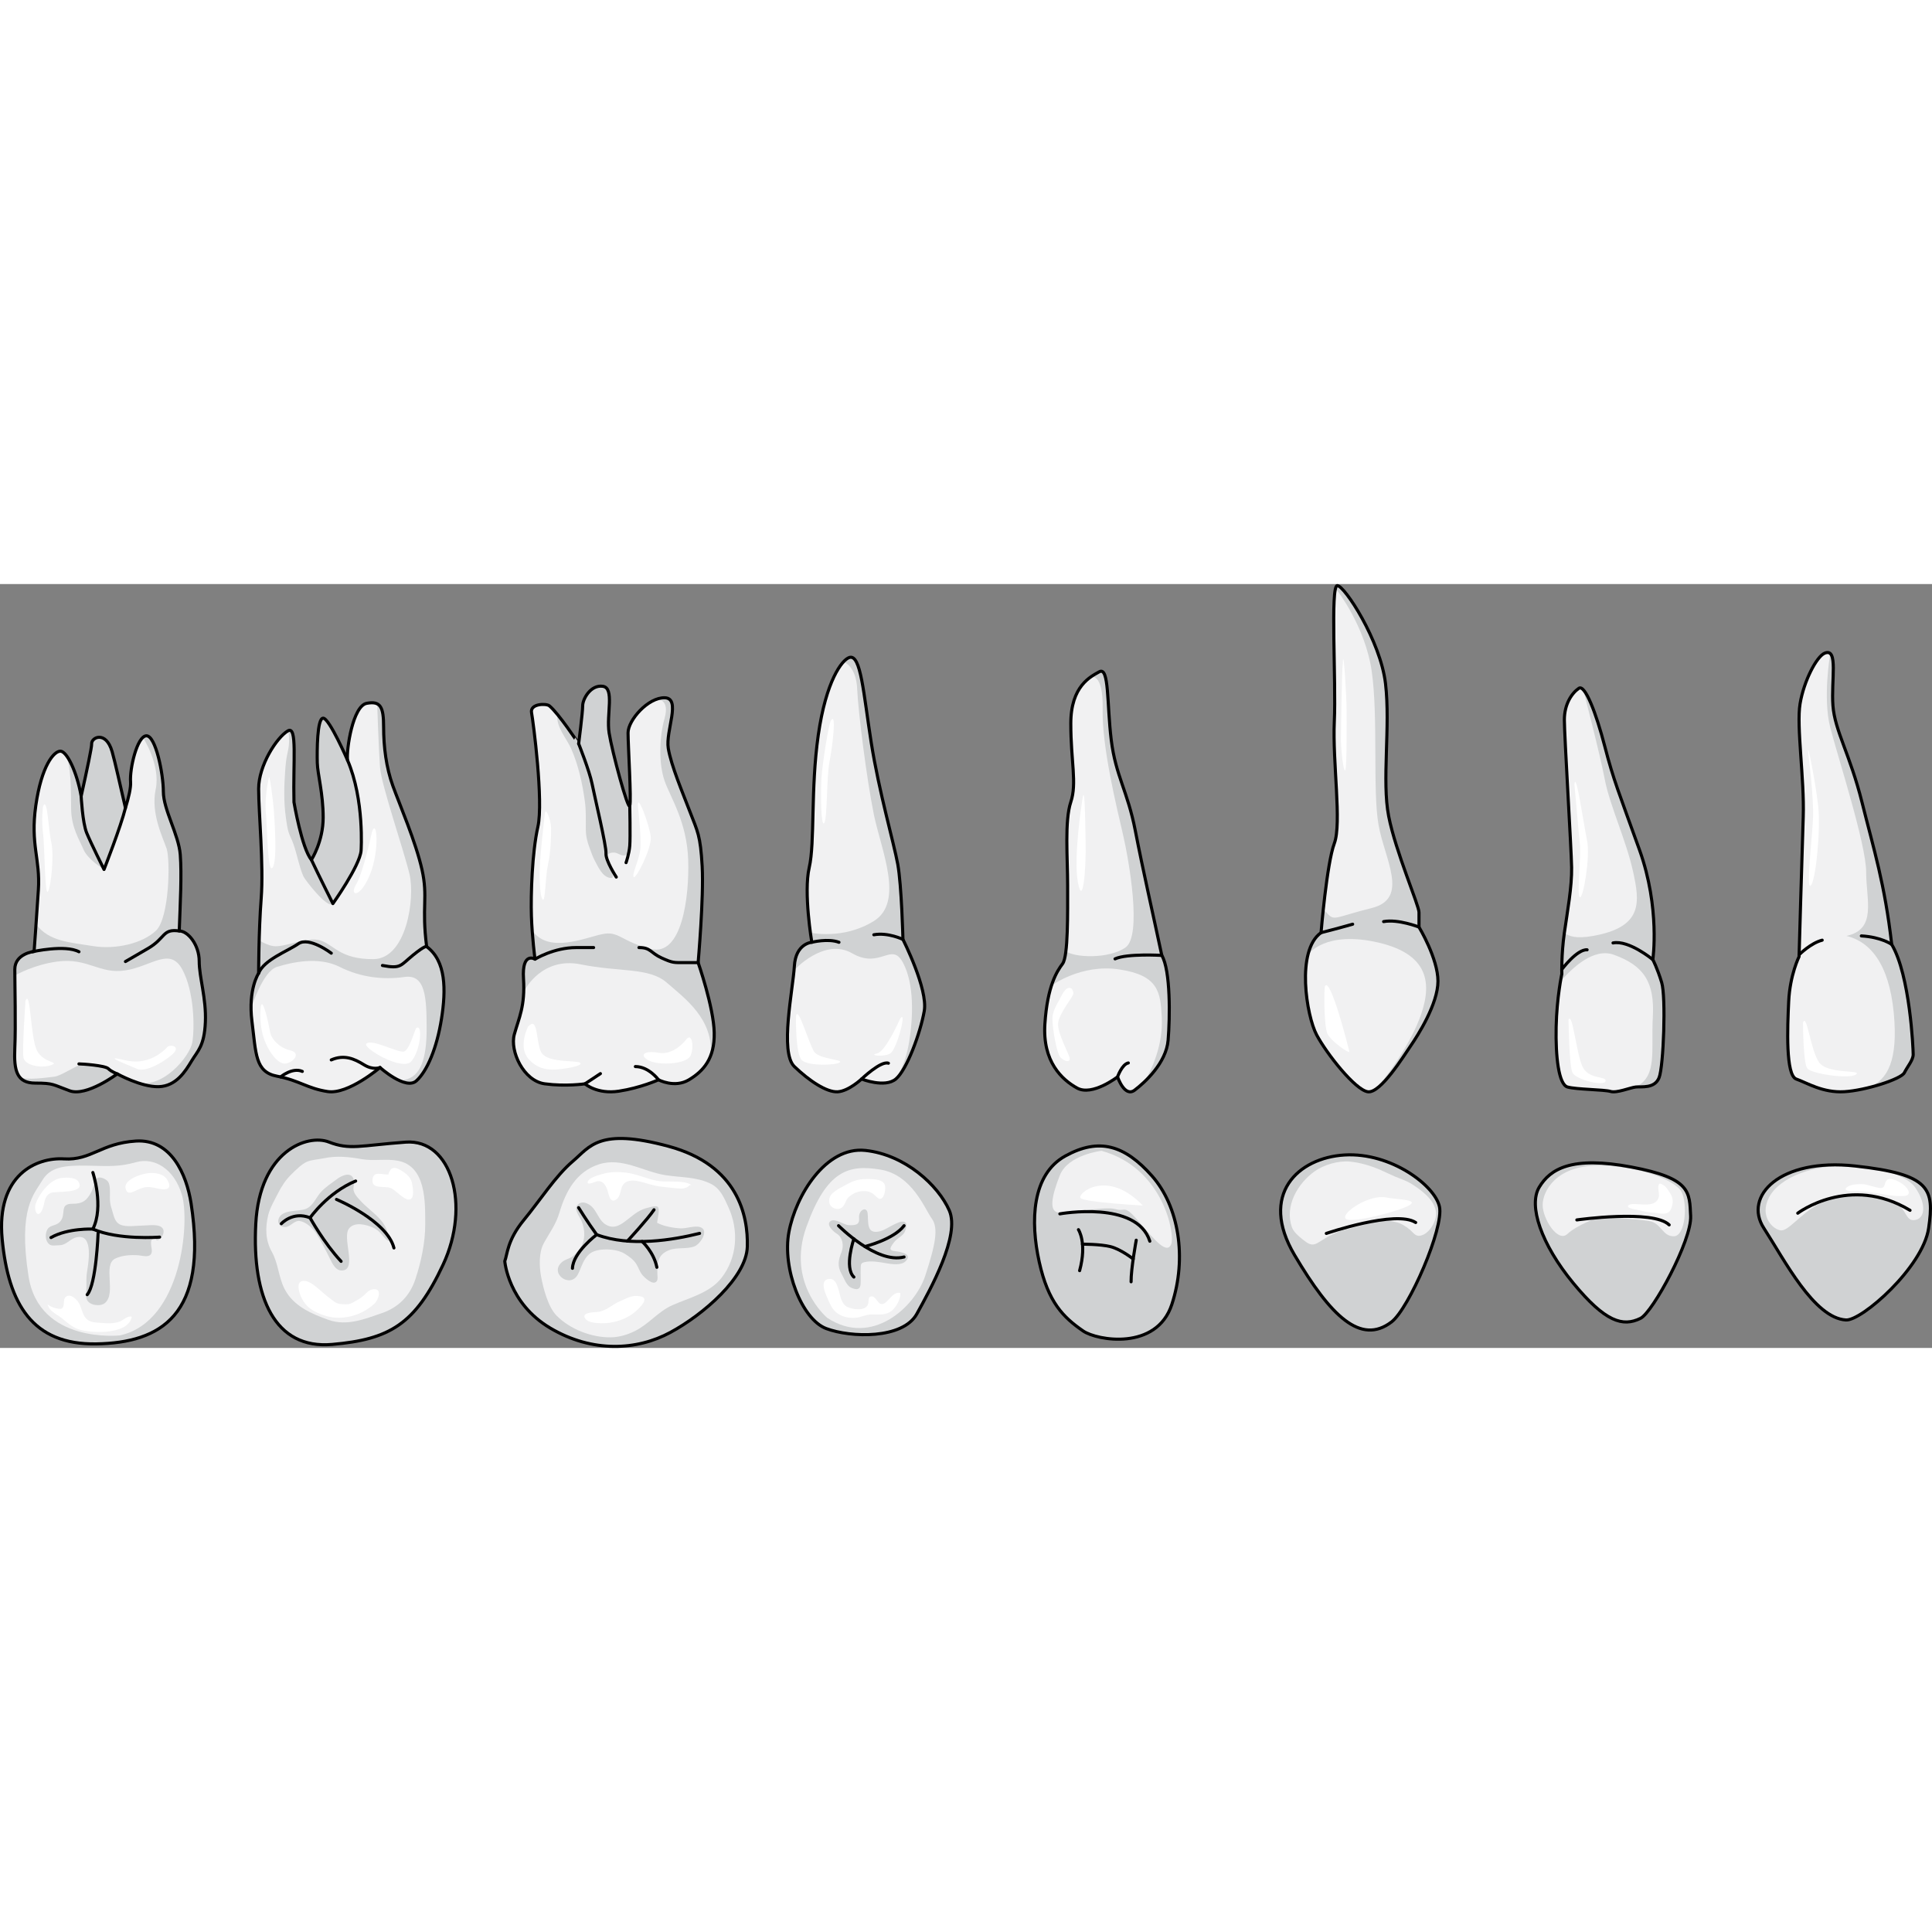 <?xml version="1.0" encoding="utf-8"?>
<!-- Created by: Science Figures, www.sciencefigures.org, Generator: Science Figures Editor -->
<!DOCTYPE svg PUBLIC "-//W3C//DTD SVG 1.1//EN" "http://www.w3.org/Graphics/SVG/1.1/DTD/svg11.dtd">
<svg version="1.1" id="Layer_1" xmlns="http://www.w3.org/2000/svg" xmlns:xlink="http://www.w3.org/1999/xlink" 
	 width="800px" height="800px" viewBox="0 0 280.266 110.815" enable-background="new 0 0 280.266 110.815"
	 xml:space="preserve">
<rect x="0" y="0" width="280.266" height="110.815" fill="#808080" stroke="none"/>
<g>
	<g>
		<path fill="#D0D2D3" d="M133.002,105.873c2.006-3.625,6.305-11.367,4.705-15.008c-1.598-3.641-6.393-8.082-12.166-8.703
			c-5.771-0.621-10.123,6.572-11.1,11.855s1.865,12.654,5.418,13.986C123.41,109.335,130.959,109.562,133.002,105.873z"/>
		<path fill="#F1F1F2" d="M119.996,106.443c0,0-5.963-4.971-3.012-13.195c2.953-8.225,6.141-9.072,10.746-8.305
			c4.607,0.766,6.438,5.738,7.441,7.107s0.531,3.768-0.945,8.279C132.75,104.842,126.492,110.726,119.996,106.443z"/>
		<path fill="#D0D2D3" d="M121.361,94.222c0.916,0.559,1.082,1.803,0.691,2.751c-0.432,1.044-0.613,1.997,0.021,3.073
			c0.359,0.61,0.688,1.681,1.361,2.008c0.24,0.117,0.703,0.291,0.971,0.213c0.518-0.15,0.432-0.806,0.453-1.299
			c0.021-0.512-0.027-1.027,0-1.539c0.033-0.646-0.084-0.902,0.551-1.061c0.916-0.229,2.16-0.021,3.07,0.145
			c0.807,0.145,2.27,0.377,2.906-0.285c0.945-0.982-0.426-1.257-1.182-1.407c-0.256-0.051-0.941-0.043-1.023-0.358
			c-0.068-0.257,0.5-0.98,0.684-1.174c0.484-0.512,1.201-0.767,1.449-1.465c0.186-0.526,0.34-1.098-0.117-1.289
			c-0.443-0.186-1.158,0.211-1.545,0.393c-0.721,0.337-1.449,0.883-2.252,1.017c-1.705,0.282-1.412-1.366-1.529-2.608
			c-0.104-1.079-1.125-0.6-1.236,0.264c-0.064,0.49,0.145,0.891-0.275,1.219c-0.275,0.215-1.012,0.21-1.359,0.166
			c-0.58-0.072-1.873-0.969-2.459-0.609C119.697,92.892,120.941,93.965,121.361,94.222z"/>
		
			<path fill="none" stroke="#000000" stroke-width="0.45" stroke-linecap="round" stroke-linejoin="round" stroke-miterlimit="10" d="
			M133.002,105.873c2.006-3.625,6.305-11.367,4.705-15.008c-1.598-3.641-6.393-8.082-12.166-8.703
			c-5.771-0.621-10.123,6.572-11.1,11.855s1.865,12.654,5.418,13.986C123.41,109.335,130.959,109.562,133.002,105.873z"/>
		
			<path fill="none" stroke="#000000" stroke-width="0.45" stroke-linecap="round" stroke-linejoin="round" stroke-miterlimit="10" d="
			M121.646,93.08c0,0,5.5,5.579,9.5,4.539"/>
		
			<path fill="none" stroke="#000000" stroke-width="0.45" stroke-linecap="round" stroke-linejoin="round" stroke-miterlimit="10" d="
			M125.465,96.103c0,0,4.182-1.023,5.682-3.023"/>
		
			<path fill="none" stroke="#000000" stroke-width="0.45" stroke-linecap="round" stroke-linejoin="round" stroke-miterlimit="10" d="
			M123.867,94.997c0,0-1.445,4.149,0,5.533"/>
		<path fill="#FFFFFF" d="M122.898,87.056c-0.752,0.42-1.58,0.782-2.207,1.393c-0.529,0.518-0.615,1.541,0.102,1.988
			c0.498,0.311,1.162,0.31,1.535-0.189c0.41-0.551,0.379-1.016,0.941-1.452c0.545-0.423,1.158-0.699,1.852-0.731
			c0.602-0.029,1,0.041,1.51,0.373c0.23,0.15,0.68,0.682,0.91,0.734c0.771,0.177,1.018-1.549,0.797-2.063
			c-0.359-0.844-1.949-0.805-2.764-0.796C124.547,86.324,123.777,86.566,122.898,87.056z"/>
		<path fill="#FFFFFF" d="M119.885,103.246c-0.338-0.757-0.924-2.483,0.555-2.447c1.115,0.027,1.27,2.167,1.598,2.963
			c0.203,0.491,0.443,0.923,0.934,1.133c0.82,0.352,2.516,0.602,2.93-0.371c0.178-0.419-0.031-1.059,0.402-1.171
			c0.676-0.175,0.926,0.901,1.453,1.066c0.947,0.295,1.648-1.935,2.846-1.57c0.096,0.919-0.729,2.31-1.533,2.775
			c-0.791,0.46-1.766,0.333-2.654,0.331c-0.842-0.003-1.48,0.434-2.307,0.479c-0.932,0.051-1.65-0.053-2.457-0.531
			C120.664,105.318,120.328,104.238,119.885,103.246z"/>
	</g>
	<g>
		<path fill="#D0D2D3" d="M201.863,107.041c2.518-1.925,7.623-13.639,6.953-16.72c-0.672-3.082-7.045-7.895-13.766-7.499
			c-6.723,0.396-12.471,5.695-7.254,14.521C193.016,106.167,197.383,110.465,201.863,107.041z"/>
		<path fill="#F1F1F2" d="M195.756,93.164c-0.789,0.482-1.658,0.805-2.498,1.186c-0.793,0.359-1.459,0.867-2.213,1.282
			c-0.793,0.437-1.344,0.011-2.029-0.525c-0.594-0.465-1.367-1.112-1.617-1.836c-1.051-3.022,0.82-6.293,3.295-8.069
			c1.35-0.97,3.477-1.582,5.117-1.423c1.504,0.146,3.006,0.594,4.391,1.188c0.711,0.305,1.4,0.662,2.107,0.961
			c0.816,0.346,1.717,0.626,2.467,1.098c1.404,0.887,3.227,2.226,3.527,3.97c0.223,1.292-0.973,3.367-2.338,3.546
			c-0.654,0.086-0.973-0.481-1.416-0.862c-0.564-0.482-1.262-0.928-1.996-1.102c-1.262-0.299-2.238-0.298-3.506,0.057
			c-1.828,0.512-3.654,0.988-5.512,1.429"/>
		
			<path fill="none" stroke="#000000" stroke-width="0.45" stroke-linecap="round" stroke-linejoin="round" stroke-miterlimit="10" d="
			M201.863,107.041c2.518-1.925,7.623-13.639,6.953-16.72c-0.672-3.082-7.045-7.895-13.766-7.499
			c-6.723,0.396-12.471,5.695-7.254,14.521C193.016,106.167,197.383,110.465,201.863,107.041z"/>
		
			<path fill="none" stroke="#000000" stroke-width="0.45" stroke-linecap="round" stroke-linejoin="round" stroke-miterlimit="10" d="
			M192.404,94.2c0,0,10.104-3.442,12.959-1.582"/>
		<path fill="#FFFFFF" d="M201.121,88.994c1.322,0.287,4.781,0.255,3.33,1.12c-1.449,0.865-8.707,2.772-9.271,1.914
			C194.617,91.169,198.703,88.469,201.121,88.994z"/>
	</g>
	<g>
		<path fill="#D0D2D3" d="M237.979,106.521c1.783-0.875,7.447-11.336,7.275-14.834c-0.172-3.5,0.066-5.48-8.604-7.117
			c-8.666-1.635-11.773,0.275-13.367,2.934s0.285,8.256,4.941,13.906C232.885,107.06,235.412,107.783,237.979,106.521z"/>
		<path fill="#F1F1F2" d="M231.785,91.914c0,0-3.002,1.049-4.408,2.367c-1.404,1.317-3.605-2.236-3.592-4.223
			c0.016-1.985,1.924-5.629,7.854-5.692c5.928-0.063,11.406,2.096,12.293,3.81c0.889,1.715,0.588,6.381-1.096,6.438
			c-1.682,0.057-1.838-1.946-3.619-2.211C237.434,92.138,233.496,91.795,231.785,91.914z"/>
		
			<path fill="none" stroke="#000000" stroke-width="0.45" stroke-linecap="round" stroke-linejoin="round" stroke-miterlimit="10" d="
			M237.979,106.521c1.783-0.875,7.447-11.336,7.275-14.834c-0.172-3.5,0.066-5.48-8.604-7.117
			c-8.666-1.635-11.773,0.275-13.367,2.934s0.285,8.256,4.941,13.906C232.885,107.06,235.412,107.783,237.979,106.521z"/>
		
			<path fill="none" stroke="#000000" stroke-width="0.45" stroke-linecap="round" stroke-linejoin="round" stroke-miterlimit="10" d="
			M228.746,92.242c0,0,11.045-1.563,13.391,0.719"/>
		<path fill="#FFFFFF" d="M241.854,91.238c0.529-0.188,0.746-0.997,0.791-1.488c0.061-0.672-0.184-1.15-0.568-1.704
			c-0.156-0.224-0.34-0.504-0.541-0.68c-0.119-0.104-0.574-0.422-0.732-0.385c-0.477,0.116-0.082,1.444-0.146,1.812
			c-0.32,1.803-2.795,1.029-3.979,1.162c-0.152,0.016-0.506,0.102-0.516,0.301c-0.014,0.283,0.871,0.424,1.1,0.471
			c0.822,0.17,1.6,0.418,2.432,0.445C240.408,91.197,241.146,91.488,241.854,91.238z"/>
	</g>
	<g>
		<path fill="#D0D2D3" d="M267.789,106.757c2.277,0.133,11.164-7.637,11.99-13.328s0.293-7.809-10.66-9.008
			c-10.951-1.199-16.236,4.396-13.25,9.006C258.855,98.039,263.145,106.488,267.789,106.757z"/>
		<path fill="#F1F1F2" d="M269.828,84.501c0,0,6.297,0.545,8.027,3.074c1.73,2.528,1.348,4.576-0.193,4.699
			c-1.543,0.121-0.902-2.502-4.285-3.078s-7.006-0.642-9.611,0.787c-2.604,1.43-4.32,3.865-5.406,3.779
			c-1.084-0.085-3.182-1.959-1.75-4.759S262.998,83.867,269.828,84.501z"/>
		
			<path fill="none" stroke="#000000" stroke-width="0.45" stroke-linecap="round" stroke-linejoin="round" stroke-miterlimit="10" d="
			M267.789,106.757c2.277,0.133,11.164-7.637,11.99-13.328s0.293-7.809-10.66-9.008c-10.951-1.199-16.236,4.396-13.25,9.006
			C258.855,98.039,263.145,106.488,267.789,106.757z"/>
		
			<path fill="none" stroke="#000000" stroke-width="0.45" stroke-linecap="round" stroke-linejoin="round" stroke-miterlimit="10" d="
			M260.793,91.265c0,0,7.529-5.701,16.285-0.416"/>
		<path fill="#FFFFFF" d="M268.717,88.068c-0.4,0.003-1.48-0.099-0.711-0.621c0.541-0.368,1.439-0.406,2.074-0.398
			c0.678,0.01,1.223,0.264,1.861,0.404c0.342,0.076,0.926,0.274,1.225,0.069c0.229-0.159,0.242-0.493,0.344-0.729
			c0.279-0.66,0.787-0.552,1.404-0.332c0.67,0.24,1.836,0.946,1.971,1.717c0.119,0.684-0.844,0.6-1.311,0.602
			c-1.164,0.003-2.307-0.25-3.453-0.441C270.953,88.142,269.895,88.06,268.717,88.068z"/>
	</g>
	<g>
		<path fill="#D0D2D3" d="M73.225,98.222c0,0,0.477,6.092,6.609,9.717c6.133,3.628,12.594,3.23,17.406,0.626
			c4.813-2.603,11.045-7.986,11.17-12.442c0.127-4.456-1.322-11.834-11.445-14.564c-10.125-2.729-11.383,0.068-13.871,2.174
			c-2.486,2.104-4.711,5.617-7.119,8.542S73.609,97.257,73.225,98.222z"/>
		<path fill="#F1F1F2" d="M80.746,106.132c-1.246-1.254-1.959-4.03-2.27-5.772c-0.248-1.392-0.314-3.4,0.396-4.708
			c0.844-1.557,1.77-2.727,2.285-4.475c0.906-3.073,2.436-5.918,5.703-6.992c3.352-1.102,6.471,1.07,9.711,1.572
			c2.215,0.344,4.502,0.219,6.551,1.25c1.393,0.701,1.916,2.028,2.535,3.373c1.539,3.336,1.326,7.346-1.033,10.322
			c-1.693,2.137-4.674,2.844-7.078,3.908c-2.061,0.91-3.387,2.719-5.418,3.739c-1.084,0.546-2.305,0.911-3.529,0.927
			C85.807,109.312,82.707,108.108,80.746,106.132z"/>
		<path fill="#D0D2D3" d="M84.369,92.417c-0.268-0.678-1.273-1.768-0.5-2.441c0.709-0.619,1.721-0.016,2.205,0.583
			c0.658,0.813,0.924,1.87,1.861,2.395c1.24,0.694,2.188-0.056,3.189-0.842c1.002-0.788,1.672-1.372,2.949-1.659
			c0.293-0.064,1.078-0.348,1.35-0.096c0.355,0.332-0.066,1.844-0.104,2.301c0.98,0.515,2.309,0.75,3.408,0.807
			c0.834,0.043,2.047-0.43,2.828-0.182c1.387,0.44,0.041,2.455-0.785,2.784c-1.162,0.465-2.525,0.101-3.697,0.558
			c-1.666,0.65-1.76,1.844-1.705,3.502c0.014,0.454,0.135,1.023-0.365,1.194c-0.555,0.188-1.582-0.779-1.883-1.172
			c-0.318-0.417-0.508-0.993-0.777-1.448c-0.4-0.676-1.047-1.133-1.715-1.553c-1.029-0.643-2.861-0.775-4.039-0.479
			c-0.775,0.195-1.217,0.521-1.66,1.165c-0.521,0.762-0.689,1.563-1.123,2.351c-1.139,2.074-4.258-0.271-2.205-1.89
			c0.379-0.298,0.824-0.38,1.232-0.612c0.514-0.291,0.951-0.811,1.287-1.291C84.965,95.195,84.889,93.731,84.369,92.417z"/>
		
			<path fill="none" stroke="#000000" stroke-width="0.45" stroke-linecap="round" stroke-linejoin="round" stroke-miterlimit="10" d="
			M73.225,98.222c0,0,0.477,6.092,6.609,9.717c6.133,3.628,12.594,3.23,17.406,0.626c4.813-2.603,11.045-7.986,11.17-12.442
			c0.127-4.456-1.322-11.834-11.445-14.564c-10.125-2.729-11.383,0.068-13.871,2.174c-2.486,2.104-4.711,5.617-7.119,8.542
			S73.609,97.257,73.225,98.222z"/>
		
			<path fill="none" stroke="#000000" stroke-width="0.45" stroke-linecap="round" stroke-linejoin="round" stroke-miterlimit="10" d="
			M83.936,90.468c0,0,1.295,2.102,2.619,3.91c4.84,1.83,11.146,0.76,14.928-0.182"/>
		
			<path fill="none" stroke="#000000" stroke-width="0.45" stroke-linecap="round" stroke-linejoin="round" stroke-miterlimit="10" d="
			M86.555,94.378c0,0-3.445,2.591-3.51,4.884"/>
		
			<path fill="none" stroke="#000000" stroke-width="0.45" stroke-linecap="round" stroke-linejoin="round" stroke-miterlimit="10" d="
			M93.154,95.37c0,0,1.689,1.522,2.135,3.745"/>
		
			<path fill="none" stroke="#000000" stroke-width="0.45" stroke-linecap="round" stroke-linejoin="round" stroke-miterlimit="10" d="
			M91.012,95.317c0,0,2.977-3.224,3.863-4.547"/>
		<path fill="#FFFFFF" d="M89.953,104.027c1.078-0.455,1.67-0.896,2.869-0.716c1.506,0.228,0.045,1.61-0.619,2.202
			c-1.318,1.176-3.34,1.793-5.074,1.715c-0.674-0.031-1.77-0.059-2.219-0.661c-0.666-0.893,1.234-0.937,1.697-0.97
			C87.908,105.503,88.771,104.527,89.953,104.027z"/>
		<path fill="#FFFFFF" d="M90.762,85.376c-1.145-0.127-2.311-0.119-3.422,0.219c-0.52,0.157-2.256,0.592-2.08,1.328
			c0.615,0.195,1.176-0.444,1.811-0.279c0.518,0.132,0.785,0.637,0.979,1.09c0.258,0.606,0.369,2.344,1.453,1.464
			c0.527-0.426,0.496-1.487,0.871-2.036c0.439-0.646,1.32-0.705,2.035-0.571c1.211,0.224,2.289,0.704,3.525,0.827
			c0.895,0.09,1.793,0.218,2.691,0.272c0.473,0.029,0.656-0.022,1.049-0.195c0.23-0.103,0.273-0.312,0.594-0.319
			c-0.576-0.495-2.031-0.489-2.789-0.499c-0.762-0.01-1.523,0.023-2.277-0.134C93.676,86.228,92.32,85.552,90.762,85.376z"/>
	</g>
	<g>
		<path fill="#D0D2D3" d="M48.186,110.304c8.326-0.729,12.045-2.91,16.086-11.561c4.043-8.65,1.213-18.271-5.416-17.785
			s-8.084,1.178-11.156-0.018c-3.07-1.195-10.041,1.23-10.598,11.901S39.859,111.031,48.186,110.304z"/>
		<path fill="#F1F1F2" d="M41.268,102.233c-0.875-1.729-0.889-3.678-1.842-5.378c-0.934-1.66-0.963-3.494-0.512-5.34
			c0.246-1.008,0.918-2.162,1.393-3.092c0.516-1.018,1.135-1.993,1.959-2.79c0.6-0.579,1.486-1.493,2.25-1.821
			c0.717-0.309,1.662-0.344,2.436-0.508c1.91-0.407,3.652-0.207,5.529,0.122c1.715,0.301,3.518-0.083,5.199,0.224
			c4.176,0.762,4,6.078,4.006,9.284c0.004,2.599-0.611,5.445-1.434,7.926c-0.797,2.401-2.455,4.078-4.838,4.897
			c-2.514,0.865-5.094,1.93-7.762,0.985C45.121,105.847,42.518,104.707,41.268,102.233z"/>
		<path fill="#D0D2D3" d="M44.375,90.638c-1.082,0.441-3.436,0.031-3.949,1.42c-0.254,0.688,0.246,1.26,0.98,1.217
			c0.756-0.044,1.293-1.005,2.107-0.871c0.879,0.145,1.867,1.039,2.338,1.768c0.75,1.161,1.389,2.438,2,3.673
			c0.389,0.786,0.863,1.839,1.871,1.728c2.123-0.233-0.205-4.889,0.963-6.158c0.84-0.912,2.383-0.504,3.391-0.074
			c1.123,0.477,1.4,1.348,2.264,1.99c0.117-2.979-2.453-4.065-4.158-5.992c-0.342-0.387-0.688-0.736-0.85-1.246
			c-0.174-0.544,0.113-1.012,0.023-1.521c-0.248-1.43-1.688-0.848-2.482-0.248c-0.781,0.59-1.705,1.182-2.355,1.918
			C45.832,89.017,45.422,90.212,44.375,90.638z"/>
		
			<path fill="none" stroke="#000000" stroke-width="0.45" stroke-linecap="round" stroke-linejoin="round" stroke-miterlimit="10" d="
			M48.186,110.304c8.326-0.729,12.045-2.91,16.086-11.561c4.043-8.65,1.213-18.271-5.416-17.785s-8.084,1.178-11.156-0.018
			c-3.07-1.195-10.041,1.23-10.598,11.901S39.859,111.031,48.186,110.304z"/>
		
			<path fill="none" stroke="#000000" stroke-width="0.45" stroke-linecap="round" stroke-linejoin="round" stroke-miterlimit="10" d="
			M48.813,89.269c0,0,7.332,3.078,8.332,7.039"/>
		
			<path fill="none" stroke="#000000" stroke-width="0.45" stroke-linecap="round" stroke-linejoin="round" stroke-miterlimit="10" d="
			M40.813,92.789c0,0,1.666-1.854,4.166-0.854c0,0,2,3.635,4.5,6.317"/>
		
			<path fill="none" stroke="#000000" stroke-width="0.45" stroke-linecap="round" stroke-linejoin="round" stroke-miterlimit="10" d="
			M44.979,91.935c0,0,2.561-3.666,6.613-5.333"/>
		<path fill="#FFFFFF" d="M47.84,103.605c0.723,0.543,0.922,0.811,1.822,0.861c0.656,0.037,0.975,0.064,1.563-0.262
			c0.557-0.31,1.107-0.6,1.568-1.021c0.346-0.316,0.672-0.729,1.15-0.844c1.586-0.38,1.014,1.457,0.359,2.064
			c-1.943,1.805-4.889,2.548-7.406,1.646c-1.42-0.509-2.432-1.074-3.127-2.446c-0.348-0.688-0.973-2.484,0.277-2.525
			c0.707-0.022,1.455,0.584,1.969,1.002C46.654,102.599,47.186,103.113,47.84,103.605z"/>
		<path fill="#FFFFFF" d="M59.422,89.283c-0.781,0.163-2.037-1.433-2.818-1.691c-0.969-0.32-2.799,0.277-2.551-1.328
			c0.18-1.176,1.461-0.531,2.355-0.617c-0.203,0.02,0.262-0.758,0.369-0.824c0.322-0.201,0.711-0.131,1.018,0.027
			c0.83,0.426,1.754,1.053,1.955,1.992C59.863,87.361,60.213,89.119,59.422,89.283z"/>
	</g>
	<g>
		<path fill="#D0D2D3" d="M27.721,89.855c-0.654-4.246-2.91-9.377-8.004-9.055c-5.092,0.324-6.467,2.83-10.428,2.588
			s-9.863,2.264-8.973,11.641c0.889,9.377,4.377,15.359,13.668,15.197C23.273,110.066,30.227,106.105,27.721,89.855z"/>
		<path fill="#F1F1F2" d="M17.395,108.996c0,0-11.719,1.281-13.258-8.594s0.834-11.916,1.988-13.877
			c1.154-1.963,3.176-2.219,6.525-2.154s4.568,0.193,7.133-0.514c2.564-0.705,5.451,0.898,6.605,4.746S26.443,107,17.395,108.996z"
			/>
		<path fill="#D0D2D3" d="M8.652,92.562c-0.621,0.619-1.502,0.357-1.859,1.227c-0.262,0.635-0.207,1.574,0.387,2.014
			c0.34,0.252,0.99,0.115,1.408,0.113c1.074-0.01,1.553-0.938,2.539-1.158c2.51-0.564,1.672,3.875,1.486,5.092
			c-0.111,0.744-0.074,1.5-0.074,2.25c0,0.492-0.145,1.266,0.072,1.727c0.387,0.824,1.949,1.018,2.605,0.475
			c1.707-1.414-0.357-5.541,1.496-6.451c0.98-0.48,2.275-0.563,3.367-0.477c0.693,0.053,1.764,0.451,1.939-0.486
			c0.1-0.537-0.521-1.871,0.41-2.018c0.156-0.025,0.146,0.332,0.389,0.32c0.23-0.01,0.322-0.168,0.477-0.307
			c0.309-0.281,0.572-0.873,0.369-1.297c-0.414-0.859-2.105-0.527-2.898-0.527c-0.961,0-2.422,0.27-3.309-0.133
			c-0.918-0.416-0.979-1.498-1.271-2.346c-0.195-0.566-0.246-1.039-0.242-1.656c0.004-0.623,0.074-1.668-0.24-2.189
			c-0.225-0.371-1.057-0.773-1.477-0.609c-0.459,0.18-0.705,1.537-0.943,1.998c-0.678,1.314-1.293,1.785-2.803,1.777
			C8.488,89.888,9.734,91.486,8.652,92.562z"/>
		
			<path fill="none" stroke="#000000" stroke-width="0.45" stroke-linecap="round" stroke-linejoin="round" stroke-miterlimit="10" d="
			M27.721,89.855c-0.654-4.246-2.91-9.377-8.004-9.055c-5.092,0.324-6.467,2.83-10.428,2.588s-9.863,2.264-8.973,11.641
			c0.889,9.377,4.377,15.359,13.668,15.197C23.273,110.066,30.227,106.105,27.721,89.855z"/>
		
			<path fill="none" stroke="#000000" stroke-width="0.45" stroke-linecap="round" stroke-linejoin="round" stroke-miterlimit="10" d="
			M23.15,94.736c0,0-5.906,0.475-9.68-1.166c1.641-3.281,0-8.203,0-8.203"/>
		
			<path fill="none" stroke="#000000" stroke-width="0.45" stroke-linecap="round" stroke-linejoin="round" stroke-miterlimit="10" d="
			M13.471,93.57c0,0-3.609-0.166-6.07,1.229"/>
		
			<path fill="none" stroke="#000000" stroke-width="0.45" stroke-linecap="round" stroke-linejoin="round" stroke-miterlimit="10" d="
			M14.23,94.181c0,0-0.268,7.428-1.58,8.904"/>
		<path fill="#FFFFFF" d="M7.35,88.332c0.703-0.324,5.201,0.197,4.006-1.674c-0.432-0.676-2.176-0.611-2.836-0.414
			c-0.732,0.217-1.412,0.764-1.914,1.316c-0.578,0.635-1.113,1.49-1.412,2.293c-0.344,0.922,0.24,2.311,0.9,0.99
			C6.529,89.974,6.313,88.808,7.35,88.332z"/>
		<path fill="#FFFFFF" d="M9.621,103.341c0.605-0.383,1.348,0.307,1.67,0.73c0.545,0.717,0.586,1.77,1.164,2.43
			c0.557,0.635,1.391,0.617,2.15,0.678c0.912,0.074,1.848,0.137,2.734-0.18c0.566-0.203,1.164-0.91,1.777-0.707
			c-0.49,2.617-5.688,2.406-7.563,1.869c-1.088-0.313-1.822-1.074-2.678-1.73c-0.693-0.533-1.875-1.035-1.965-2.018
			c0.035,0.383,1.756,0.9,2.053,0.682C9.512,104.697,9.01,103.726,9.621,103.341z"/>
		<path fill="#FFFFFF" d="M18.369,88.048c-0.947-1.619,2.322-2.553,3.33-2.607c0.869-0.049,1.998,0.107,2.516,0.906
			c0.543,0.832,0.514,1.494-0.531,1.459c-0.615-0.02-1.199-0.246-1.807-0.313c-0.818-0.09-1.281,0.107-2.01,0.418
			C19.434,88.095,18.678,88.576,18.369,88.048z"/>
	</g>
	<g>
		<g>
			<path fill="#F1F1F2" d="M28.898,54.71c0-2.378-1.633-4.385-2.896-4.385c0.148-4.087,0.371-8.173,0.148-11.071
				c-0.223-2.897-2.453-6.538-2.453-9.14c0-2.601-1.113-8.1-2.451-8.1s-2.453,4.756-2.305,6.688
				c0.064,0.826-0.281,2.278-0.742,3.773c-0.762-3.279-1.506-6.668-1.932-8.157c-0.893-3.12-3.047-2.08-2.973-1.114
				c0.033,0.419-0.691,3.838-1.521,7.571c-0.621-3.548-2.076-6.531-3.012-6.531c-0.965,0-2.748,2.154-3.566,7.876
				c-0.816,5.722,0.668,7.729,0.371,12.261c-0.297,4.533-0.619,8.917-0.619,8.917s-2.799,0.298-2.799,2.601
				c0,2.304,0.148,8.173,0,11.443s0.299,5.053,2.973,5.053c2.676,0,2.527,0.223,4.979,1.115c2.453,0.891,6.91-2.453,6.91-2.453
				s3.492,1.932,6.02,1.857c2.525-0.074,3.863-2.229,4.756-3.715c0.891-1.486,1.855-2.154,2.006-5.646
				C29.939,60.06,28.898,57.087,28.898,54.71z"/>
			<path fill="#D0D2D3" d="M13.283,23.412c-0.006,0.056-0.016,0.122-0.025,0.196c-0.004,0.023-0.008,0.045-0.01,0.07
				c-0.033,0.212-0.08,0.485-0.143,0.809c-0.002,0.017-0.006,0.036-0.01,0.054c-0.029,0.153-0.061,0.316-0.094,0.489
				c-0.006,0.023-0.01,0.046-0.014,0.07c-0.283,1.431-0.73,3.497-1.215,5.675c-0.484-2.767-1.477-5.184-2.332-6.116
				c0.912,1.582,0.848,5.257,0.879,7.955c0.031,2.704,1.182,4.445,1.803,5.906s2.969,2.883,2.969,2.883s2.428-6.181,3.107-8.928
				c-0.762-3.279-1.506-6.668-1.932-8.157c-0.893-3.12-3.047-2.08-2.973-1.114c0.004,0.031,0,0.085-0.006,0.149
				C13.287,23.371,13.285,23.392,13.283,23.412z"/>
			<path fill="#D0D2D3" d="M15.578,70.208c-0.572-0.189-2.418-0.869-3.535-0.6s-3.203,1.76-4.172,1.858
				c-0.959,0.099-4.049,0.581-5.004,0.048c0.461,0.57,1.166,0.879,2.254,0.879c2.676,0,2.527,0.223,4.979,1.115
				c2.188,0.795,5.963-1.774,6.754-2.34C16.391,70.746,15.861,70.302,15.578,70.208z"/>
			<path fill="#D0D2D3" d="M28.898,54.71c0-2.378-1.633-4.385-2.896-4.385c0.148-4.087,0.371-8.173,0.148-11.071
				c-0.223-2.897-2.453-6.538-2.453-9.14c0-2.601-1.113-8.1-2.451-8.1c-0.176,0-0.348,0.086-0.514,0.234
				c0.008,0.012,2.598,3.995,1.855,7.511c-0.744,3.521,1.041,6.992,1.586,8.628c0.547,1.636,0.398,10.032-1.537,11.884
				c-1.934,1.852-5.844,2.79-9.166,2.244s-6.359-0.64-8.24-3.168c-0.162,2.309-0.283,3.951-0.283,3.951s-2.799,0.298-2.799,2.601
				c0,0.26,0.002,0.571,0.006,0.914c0.289-0.219,2.938-1.629,6.17-2.053c4.434-0.582,6.082,1.877,9.875,1.283
				s6.439-3.432,8.23-0.159c1.793,3.272,1.811,8.639,1.463,10.622s-4.408,7.028-8.328,5.696c-0.004-0.002-0.006-0.002-0.01-0.003
				c1.098,0.401,2.377,0.749,3.475,0.716c2.525-0.074,3.863-2.229,4.756-3.715c0.891-1.486,1.855-2.154,2.006-5.646
				C29.939,60.06,28.898,57.087,28.898,54.71z"/>
			
				<path fill="none" stroke="#000000" stroke-width="0.45" stroke-linecap="round" stroke-linejoin="round" stroke-miterlimit="10" d="
				M28.898,54.71c0-2.378-1.633-4.385-2.896-4.385c0.148-4.087,0.371-8.173,0.148-11.071c-0.223-2.897-2.453-6.538-2.453-9.14
				c0-2.601-1.113-8.1-2.451-8.1s-2.453,4.756-2.305,6.688c0.064,0.826-0.281,2.278-0.742,3.773
				c-0.762-3.279-1.506-6.668-1.932-8.157c-0.893-3.12-3.047-2.08-2.973-1.114c0.033,0.419-0.691,3.838-1.521,7.571
				c-0.621-3.548-2.076-6.531-3.012-6.531c-0.965,0-2.748,2.154-3.566,7.876c-0.816,5.722,0.668,7.729,0.371,12.261
				c-0.297,4.533-0.619,8.917-0.619,8.917s-2.799,0.298-2.799,2.601c0,2.304,0.148,8.173,0,11.443s0.299,5.053,2.973,5.053
				c2.676,0,2.527,0.223,4.979,1.115c2.453,0.891,6.91-2.453,6.91-2.453s3.492,1.932,6.02,1.857
				c2.525-0.074,3.863-2.229,4.756-3.715c0.891-1.486,1.855-2.154,2.006-5.646C29.939,60.06,28.898,57.087,28.898,54.71z"/>
			
				<path fill="none" stroke="#000000" stroke-width="0.45" stroke-linecap="round" stroke-linejoin="round" stroke-miterlimit="10" d="
				M11.773,30.775c0,0,0.195,3.831,0.797,5.311c0.604,1.48,2.521,5.317,2.521,5.317s2.428-6.181,3.107-8.928"/>
			
				<path fill="none" stroke="#000000" stroke-width="0.45" stroke-linecap="round" stroke-linejoin="round" stroke-miterlimit="10" d="
				M4.684,53.341c0,0,4.754-1.072,6.768,0"/>
			
				<path fill="none" stroke="#000000" stroke-width="0.45" stroke-linecap="round" stroke-linejoin="round" stroke-miterlimit="10" d="
				M18.199,54.759c0,0,0.676-0.394,3.266-1.895s2.051-2.887,4.537-2.539"/>
			
				<path fill="none" stroke="#000000" stroke-width="0.45" stroke-linecap="round" stroke-linejoin="round" stroke-miterlimit="10" d="
				M17.01,71.056c0,0-0.838-0.297-1.299-0.758c-0.461-0.459-3.799-0.689-4.26-0.689"/>
		</g>
		<path fill="#FFFFFF" d="M24.35,67.094c-0.084,0.046-2.367,2.899-6.15,1.993c-3.785-0.906,0.26,0.611,1.682,1.245
			c1.42,0.634,4.65-1.518,5.375-2.362C25.98,67.125,24.953,66.762,24.35,67.094z"/>
		<path fill="#FFFFFF" d="M3.697,60.458c0,0-0.5,7.127-0.293,8.252c0.209,1.123,2.625,1.582,4,1.082s-1.051-0.25-2.025-2.084
			C4.404,65.875,4.447,58.625,3.697,60.458z"/>
		<path fill="#FFFFFF" d="M6.238,32.292c0,0-0.25,1.928,0,3.797s0.25,9.203,0.709,8.536c0.457-0.667,0.916-5.333,0.5-7.125
			C7.029,35.709,6.863,30.583,6.238,32.292z"/>
	</g>
	<g>
		<g>
			<path fill="#F1F1F2" d="M50.414,25.549c-0.182-1.56,0.775-7.876,2.781-8.248s2.453,0.52,2.453,3.418s0.371,5.87,1.338,8.545
				c0.965,2.675,3.344,8.173,4.234,12.186c0.893,4.013-0.074,5.35,0.67,11.146c2.824,2.081,2.822,6.241,2.154,10.478
				c-0.67,4.234-2.08,7.578-3.641,8.99s-5.277-1.932-5.277-1.932s-4.605,3.938-7.578,3.492s-4.162-1.635-7.357-2.229
				c-3.195-0.595-3.045-3.27-3.641-7.951c-0.594-4.682,0.967-6.984,0.967-6.984s0-6.019,0.371-10.849
				c0.373-4.83-0.371-12.483-0.371-15.901s2.633-7.461,4.234-8.406c1.408-0.831,0.744,4.468,0.893,10.338
				c0,0,1.125,6.672,2.529,8.362c0,0,1.707-2.64,1.707-6.132s-0.816-6.317-0.854-7.951c-0.039-1.634-0.039-6.464,0.854-6.464
				C47.771,19.456,50.414,25.549,50.414,25.549z"/>
			<path fill="#D0D2D3" d="M48.291,46.355c0.004-0.005,3.865-5.426,4.088-7.654c0,0,0.516-7.395-1.965-13.152
				c0,0-2.643-6.093-3.533-6.093c-0.893,0-0.893,4.83-0.854,6.464c0.037,1.634,0.854,4.458,0.854,7.951s-1.707,6.132-1.707,6.132
				c-1.404-1.689-2.529-8.362-2.529-8.362c-0.146-5.774,0.49-10.981-0.828-10.36c0.145,0.828,0.205,1.917-0.088,3.123
				c-0.213,0.874-0.297,1.785-0.359,2.679c-0.16,2.236-0.221,4.551,0.1,6.776c0.127,0.89,0.238,1.936,0.635,2.753
				c0.18,0.367,0.33,0.739,0.463,1.115c0.543,1.54,0.791,3.133,1.434,4.652C44.229,42.917,47.623,47.292,48.291,46.355z"/>
			<path fill="#D0D2D3" d="M61.891,52.596c-0.744-5.796,0.223-7.133-0.67-11.146c-0.891-4.013-3.27-9.511-4.234-12.186
				c-0.967-2.675-1.338-5.647-1.338-8.545c0-1.928-0.211-2.953-0.934-3.323c0.006,0.182,0.221,6.602,0.412,9.196
				c0.195,2.631,3.486,12.09,4.289,15.547c0.805,3.457-0.439,12.248-5.262,12.274c-4.824,0.026-5.701-2.087-7.676-2.711
				c-1.973-0.625-5.189,1.081-6.869,0.813c-0.625-0.1-1.352-0.436-2.016-0.818c-0.076,2.688-0.076,4.764-0.076,4.764
				s-1.135,1.701-1.092,5.123c0.07-0.225,1.693-5.422,3.768-6.057c2.119-0.648,5.994-1.544,9.063,0
				c3.07,1.545,6.361,1.91,9.43,1.471c3.07-0.438,3.193,3.07,3.205,7.455c0.01,4.386-0.865,7.027-3.205,7.461
				c-0.238,0.045-0.408,0.115-0.539,0.197c0.848,0.35,1.693,0.464,2.258-0.047c1.561-1.412,2.971-4.756,3.641-8.99
				C64.713,58.837,64.715,54.677,61.891,52.596z"/>
			
				<path fill="none" stroke="#000000" stroke-width="0.45" stroke-linecap="round" stroke-linejoin="round" stroke-miterlimit="10" d="
				M50.414,25.549c-0.182-1.56,0.775-7.876,2.781-8.248s2.453,0.52,2.453,3.418s0.371,5.87,1.338,8.545
				c0.965,2.675,3.344,8.173,4.234,12.186c0.893,4.013-0.074,5.35,0.67,11.146c2.824,2.081,2.822,6.241,2.154,10.478
				c-0.67,4.234-2.08,7.578-3.641,8.99s-5.277-1.932-5.277-1.932s-4.605,3.938-7.578,3.492s-4.162-1.635-7.357-2.229
				c-3.195-0.595-3.045-3.27-3.641-7.951c-0.594-4.682,0.967-6.984,0.967-6.984s0-6.019,0.371-10.849
				c0.373-4.83-0.371-12.483-0.371-15.901s2.633-7.461,4.234-8.406c1.408-0.831,0.744,4.468,0.893,10.338
				c0,0,1.125,6.672,2.529,8.362c0,0,1.707-2.64,1.707-6.132s-0.816-6.317-0.854-7.951c-0.039-1.634-0.039-6.464,0.854-6.464
				C47.771,19.456,50.414,25.549,50.414,25.549z"/>
			
				<path fill="none" stroke="#000000" stroke-width="0.45" stroke-linecap="round" stroke-linejoin="round" stroke-miterlimit="10" d="
				M50.414,25.549c2.48,5.757,1.965,13.152,1.965,13.152c-0.223,2.229-4.088,7.654-4.088,7.654s-2.029-4.03-3.117-6.351"/>
			
				<path fill="none" stroke="#000000" stroke-width="0.45" stroke-linecap="round" stroke-linejoin="round" stroke-miterlimit="10" d="
				M40.703,71.5c0,0,1.713-1.434,3.152-0.801"/>
			
				<path fill="none" stroke="#000000" stroke-width="0.45" stroke-linecap="round" stroke-linejoin="round" stroke-miterlimit="10" d="
				M55.127,70.132c0,0-0.969,0.451-2.352-0.412c-1.381-0.863-2.877-1.497-4.719-0.691"/>
			
				<path fill="none" stroke="#000000" stroke-width="0.45" stroke-linecap="round" stroke-linejoin="round" stroke-miterlimit="10" d="
				M61.891,52.596c0,0-0.139-0.259-1.979,1.238c-1.842,1.497-1.727,2.015-4.432,1.497"/>
			
				<path fill="none" stroke="#000000" stroke-width="0.45" stroke-linecap="round" stroke-linejoin="round" stroke-miterlimit="10" d="
				M48.057,53.547c0,0-3.223-2.451-4.777-1.369c-1.553,1.082-5,2.321-5.762,4.282"/>
		</g>
		<path fill="#FFFFFF" d="M38.977,28.247c0,0-0.633,2.708-0.41,4.897c0.225,2.189,0.223,8.903,0.969,8.008s0.262-7.198,0.188-8.354
			C39.648,31.641,39.051,26.867,38.977,28.247z"/>
		<path fill="#FFFFFF" d="M53.959,35.952c0,0-1.275,5.957-2.303,7.637s0.529,2.116,1.992-1.4
			C55.109,38.672,54.674,33.854,53.959,35.952z"/>
		<path fill="#FFFFFF" d="M37.84,61.264c0,0-0.281,1.93,0.248,4.015s2.148,4.551,3.424,4.268c1.275-0.285,2.086-1.561,0.592-1.902
			c-1.494-0.343-2.738-1.557-2.926-2.677S38.119,59.833,37.84,61.264z"/>
		<path fill="#FFFFFF" d="M60.402,64.393c-0.217,0.128-0.965,3.205-1.807,3.423c-0.84,0.218-4.668-1.898-5.457-1.139
			c-0.604,0.583,5.209,4.041,6.516,2.574S61.398,63.802,60.402,64.393z"/>
	</g>
	<g>
		<g>
			<path fill="#F1F1F2" d="M79.693,17.664c-0.453-0.369-2.834-0.333-2.584,1s1.752,12.866,0.918,16.558s-1.039,9.858-0.938,12.942
				c0.104,3.083,0.52,6.25,0.52,6.25s-1.916-1.167-1.666,2.834c0.25,4-0.666,5.666-1.334,8.083c-0.666,2.417,1.332,6.75,4.416,7.167
				c3.084,0.416,5.834,0,5.834,0s1.75,1.554,4.916,1.068c3.168-0.485,5.75-1.652,5.75-1.652s2.334,1.25,4.418,0
				c2.082-1.25,3.75-3.083,3.666-6.833s-2.334-10.167-2.334-10.167s0.834-9.44,0.584-13.97s-0.666-5.03-1.75-7.863
				s-2.75-6.75-3.166-9.25c-0.418-2.5,1.916-7.25-0.5-7.333c-2.418-0.083-5.334,3.25-5.334,5.083s0.5,9.833,0.25,10.583
				s-2.582-7.917-3-10.583c-0.416-2.667,0.834-6.5-0.916-6.75s-2.918,1.833-2.918,2.833s-0.582,5.5-0.582,5.5
				S81.031,18.756,79.693,17.664z"/>
			<path fill="#D0D2D3" d="M91.4,37.153c-0.008-1.539-0.115-3.454-0.234-5.144c-0.629-1.244-2.443-8.108-2.807-10.429
				c-0.416-2.667,0.834-6.5-0.916-6.75s-2.918,1.833-2.918,2.833c0,1-0.582,5.494-0.582,5.5c0.027-0.209-0.576-0.845-0.686-1.015
				c-0.35-0.55-0.668-1.115-1.066-1.635c-0.203-0.267-0.531-0.413-0.754-0.65c-0.215-0.23-0.309-0.561-0.586-0.711
				c-0.129,1.641,1.373,3.302,2.006,4.738c1.064,2.417,1.648,5.099,2,7.743c0.17,1.279,0.123,2.573,0.123,3.866
				c0,1.011,0.197,1.862,0.557,2.803c0.232,0.603,0.439,1.258,0.748,1.823c0.49,0.897,1.051,2.269,2.154,2.494
				c0.514,0.104,0.521-0.126,0.396-0.61c-0.102-0.382-0.209-0.724-0.287-1.113c-0.086-0.432-0.217-0.8-0.35-1.214
				c-0.191-0.591,0.332-0.741,0.887-0.727c0.441,0.012,0.781,0.324,1.195,0.403C91.41,39.574,91.404,37.904,91.4,37.153z"/>
			<path fill="#D0D2D3" d="M103.084,68.417c0.355-0.911,0.557-1.997,0.525-3.336c-0.084-3.75-2.334-10.167-2.334-10.167
				s0.834-9.44,0.584-13.97s-0.666-5.03-1.75-7.863s-2.75-6.75-3.166-9.25c-0.418-2.5,1.916-7.25-0.5-7.333
				c-0.387-0.013-0.785,0.068-1.184,0.209c0.107-0.005,1.945-0.054,1.146,2.786c-0.822,2.924-0.822,6.67,0,9.046
				s3.244,5.939,3.428,11.467c0.182,5.528-0.959,14.026-5.391,12.929s-4.615-2.678-7.129-2.139
				c-2.512,0.54-7.754,2.844-10.113-0.546c0.16,2.277,0.408,4.164,0.408,4.164s-1.916-1.167-1.666,2.834
				c0.033,0.537,0.043,1.026,0.037,1.487l0.188,0.093c0,0,2.467-4.797,8.086-3.655c5.621,1.142,9.914,0.411,12.473,2.649
				C99.281,60.058,103.576,63.106,103.084,68.417z"/>
			
				<path fill="none" stroke="#000000" stroke-width="0.45" stroke-linecap="round" stroke-linejoin="round" stroke-miterlimit="10" d="
				M79.693,17.664c-0.453-0.369-2.834-0.333-2.584,1s1.752,12.866,0.918,16.558s-1.039,9.858-0.938,12.942
				c0.104,3.083,0.52,6.25,0.52,6.25s-1.916-1.167-1.666,2.834c0.25,4-0.666,5.666-1.334,8.083c-0.666,2.417,1.332,6.75,4.416,7.167
				c3.084,0.416,5.834,0,5.834,0s1.75,1.554,4.916,1.068c3.168-0.485,5.75-1.652,5.75-1.652s2.334,1.25,4.418,0
				c2.082-1.25,3.75-3.083,3.666-6.833s-2.334-10.167-2.334-10.167s0.834-9.44,0.584-13.97s-0.666-5.03-1.75-7.863
				s-2.75-6.75-3.166-9.25c-0.418-2.5,1.916-7.25-0.5-7.333c-2.418-0.083-5.334,3.25-5.334,5.083s0.5,9.833,0.25,10.583
				s-2.582-7.917-3-10.583c-0.416-2.667,0.834-6.5-0.916-6.75s-2.918,1.833-2.918,2.833s-0.582,5.5-0.582,5.5
				S81.031,18.756,79.693,17.664z"/>
			
				<path fill="none" stroke="#000000" stroke-width="0.45" stroke-linecap="round" stroke-linejoin="round" stroke-miterlimit="10" d="
				M83.943,23.164c0,0,1.57,3.944,1.945,5.813c0.373,1.869,2.092,9.043,2.018,10.09s1.494,3.438,1.494,3.438"/>
			
				<path fill="none" stroke="#000000" stroke-width="0.45" stroke-linecap="round" stroke-linejoin="round" stroke-miterlimit="10" d="
				M91.359,32.164c0,0,0.092,4.586,0,5.782c-0.09,1.196-0.539,2.466-0.539,2.466"/>
			
				<path fill="none" stroke="#000000" stroke-width="0.45" stroke-linecap="round" stroke-linejoin="round" stroke-miterlimit="10" d="
				M101.275,54.914c0,0-0.664,0.002-2.084,0s-1.568,0.073-3.213-0.675s-1.568-1.517-3.289-1.506"/>
			
				<path fill="none" stroke="#000000" stroke-width="0.45" stroke-linecap="round" stroke-linejoin="round" stroke-miterlimit="10" d="
				M86.113,52.733c0,0-0.898,0-2.543,0c-3.236,0-5.961,1.681-5.961,1.681"/>
		</g>
		
			<path fill="none" stroke="#000000" stroke-width="0.45" stroke-linecap="round" stroke-linejoin="round" stroke-miterlimit="10" d="
			M95.525,71.914c0,0-1.402-1.918-3.355-1.918"/>
		
			<path fill="none" stroke="#000000" stroke-width="0.45" stroke-linecap="round" stroke-linejoin="round" stroke-miterlimit="10" d="
			M84.859,72.498c0,0,1.447-0.944,2.24-1.479"/>
		<path fill="#FFFFFF" d="M76.605,64.204c0,0-1.459,2.853,0,4.604c1.459,1.75,3.273,1.686,4.408,1.588
			c1.135-0.097,3.633-0.522,3.146-0.941c-0.486-0.42-4.961,0.1-5.707-1.652C77.707,66.052,78.064,62.647,76.605,64.204z"/>
		<path fill="#FFFFFF" d="M99.561,66.052c-0.223,0.295-1.877,2.334-4.035,1.945c-2.158-0.39-2.838,0.389-1.379,1.135
			c1.459,0.745,5.479,0.514,6.029-0.716S100.371,64.982,99.561,66.052z"/>
		<path fill="#FFFFFF" d="M79.037,33.305c0,0-0.551,4.739-0.682,6.844c-0.129,2.104-0.096,4.958,0.342,5.574
			s0.373-3.081,0.793-4.993c0.422-1.913,0.455-4.091,0.455-5.288S79.158,32.23,79.037,33.305z"/>
		<path fill="#FFFFFF" d="M92.557,32.364c0,0,0.52,4.539,0.324,6.16s-1.297,3.712-0.939,3.98c0.355,0.268,2.594-4.174,2.463-5.795
			C94.275,35.088,92.316,29.834,92.557,32.364z"/>
	</g>
	<g>
		<g>
			<path fill="#F1F1F2" d="M123.203,10.656c-1.07,0.357-3.375,3.375-4.5,11.25s-0.469,15.563-1.313,19.219
				s0.375,10.842,0.375,10.842s-2.344,0.149-2.531,3.466c-0.188,3.316-2.156,12.488,0,14.559s4.688,3.758,6.281,3.664
				s3.469-1.854,3.469-1.854s3.375,1.334,4.969,0s3.563-6.678,4.125-9.865s-3.094-10.385-3.094-10.385s-0.188-7.82-0.75-10.905
				s-2.719-10.491-3.844-17.616S124.891,10.094,123.203,10.656z"/>
			<path fill="#D0D2D3" d="M129.953,71.802c1.594-1.334,3.563-6.678,4.125-9.865s-3.094-10.385-3.094-10.385
				s-0.188-7.82-0.75-10.905s-2.719-10.491-3.844-17.616s-1.5-12.938-3.188-12.375c-0.229,0.076-0.516,0.283-0.832,0.623
				c0,0,1.832,0.587,1.975,3.911c0.141,3.324,1.377,13.105,2.42,18.233c1.045,5.128,4.465,12.694,0,15.463
				c-4.459,2.768-9.197,1.687-9.205,1.685c0.115,0.85,0.205,1.395,0.205,1.395s-2.344,0.149-2.531,3.466
				c-0.01,0.181-0.027,0.387-0.047,0.601v0c0,0,4.361-4.817,8.445-2.461c4.082,2.356,5.684-1.763,7.352,1.341
				c1.67,3.104,1.477,7.946,0.91,11.462S129.953,71.802,129.953,71.802z"/>
			
				<path fill="none" stroke="#000000" stroke-width="0.45" stroke-linecap="round" stroke-linejoin="round" stroke-miterlimit="10" d="
				M123.203,10.656c-1.07,0.357-3.375,3.375-4.5,11.25s-0.469,15.563-1.313,19.219s0.375,10.842,0.375,10.842
				s-2.344,0.149-2.531,3.466c-0.188,3.316-2.156,12.488,0,14.559s4.688,3.758,6.281,3.664s3.469-1.854,3.469-1.854
				s3.375,1.334,4.969,0s3.563-6.678,4.125-9.865s-3.094-10.385-3.094-10.385s-0.188-7.82-0.75-10.905s-2.719-10.491-3.844-17.616
				S124.891,10.094,123.203,10.656z"/>
			
				<path fill="none" stroke="#000000" stroke-width="0.45" stroke-linecap="round" stroke-linejoin="round" stroke-miterlimit="10" d="
				M117.766,51.967c0,0,2.344-0.596,3.938,0"/>
			
				<path fill="none" stroke="#000000" stroke-width="0.45" stroke-linecap="round" stroke-linejoin="round" stroke-miterlimit="10" d="
				M130.984,51.552c0,0-2.156-1.05-4.219-0.676"/>
			
				<path fill="none" stroke="#000000" stroke-width="0.45" stroke-linecap="round" stroke-linejoin="round" stroke-miterlimit="10" d="
				M124.984,71.802c0,0,2.813-2.688,3.891-2.291"/>
		</g>
		<path fill="#FFFFFF" d="M120.525,19.821c-0.303,0.49-1.234,6.177-1.363,8.396c-0.127,2.219-0.076,7.041,0.396,6.463
			c0.475-0.577,0.336-6.642,0.76-8.825C120.744,23.672,121.416,18.387,120.525,19.821z"/>
		<path fill="#FFFFFF" d="M115.479,62.691c-0.014,0.084-0.117,5.627,0.893,6.431c1.01,0.803,4.721,0.708,5.424,0.286
			c0.705-0.423-2.912-0.471-3.662-1.527C117.381,66.824,115.736,60.976,115.479,62.691z"/>
		<path fill="#FFFFFF" d="M130.557,63.086c0,0-2.066,4.778-3.354,5.015s0.939,0.572,1.932,0S131.656,61.448,130.557,63.086z"/>
	</g>
	<g>
		<g>
			<path fill="#F1F1F2" d="M159.461,12.73c-1.213,0.691-4.125,2.017-4.125,7.517s0.918,8.63,0,11.373
				c-0.916,2.743-0.459,8.108-0.459,12.071c0,3.964,0.092,10.289-0.732,11.389c-0.826,1.101-2.199,3.209-2.566,8.709
				s2.475,8.113,4.676,9.327c2.199,1.215,5.865-1.627,5.865-1.627s1.01,3.033,2.477,1.929s4.584-3.946,4.857-7.246
				c0.275-3.3,0.367-10.12-0.916-12.302c-1.283-6.031-2.75-12.437-3.85-18.126c-1.102-5.688-2.842-7.909-3.484-13.124
				C160.563,17.405,160.922,11.897,159.461,12.73z"/>
			<path fill="#D0D2D3" d="M168.537,53.87c-1.283-6.031-2.75-12.437-3.85-18.126c-1.102-5.688-2.842-7.909-3.484-13.124
				c-0.641-5.215-0.281-10.723-1.742-9.89c-0.328,0.187-0.781,0.424-1.266,0.773l0,0c0,0,1.873-0.833,1.76,4.667
				c-0.111,5.5,2.07,14.349,2.943,18.118s2.801,14.723,0.379,16.429c-2.424,1.707-7.477,1.488-8.654,0.531
				c-0.109,0.88-0.262,1.542-0.479,1.832c-0.459,0.612-1.088,1.538-1.617,3.183c0-0.001,4.285-3.219,9.896-2.351
				c5.613,0.869,5.939,3.227,6.113,7.042s-1.35,7.337-2.553,9.28l0,0c1.498-1.422,3.266-3.615,3.469-6.063
				C169.729,62.872,169.82,56.051,168.537,53.87z"/>
			
				<path fill="none" stroke="#000000" stroke-width="0.45" stroke-linecap="round" stroke-linejoin="round" stroke-miterlimit="10" d="
				M159.461,12.73c-1.213,0.691-4.125,2.017-4.125,7.517s0.918,8.63,0,11.373c-0.916,2.743-0.459,8.108-0.459,12.071
				c0,3.964,0.092,10.289-0.732,11.389c-0.826,1.101-2.199,3.209-2.566,8.709s2.475,8.113,4.676,9.327
				c2.199,1.215,5.865-1.627,5.865-1.627s1.01,3.033,2.477,1.929s4.584-3.946,4.857-7.246c0.275-3.3,0.367-10.12-0.916-12.302
				c-1.283-6.031-2.75-12.437-3.85-18.126c-1.102-5.688-2.842-7.909-3.484-13.124C160.563,17.405,160.922,11.897,159.461,12.73z"/>
			
				<path fill="none" stroke="#000000" stroke-width="0.45" stroke-linecap="round" stroke-linejoin="round" stroke-miterlimit="10" d="
				M168.537,53.87c0,0-5.041-0.3-6.783,0.501"/>
			
				<path fill="none" stroke="#000000" stroke-width="0.45" stroke-linecap="round" stroke-linejoin="round" stroke-miterlimit="10" d="
				M162.119,71.489c0,0,0.643-1.833,1.559-2.017"/>
		</g>
		<path fill="#FFFFFF" d="M152.672,63.019c0,1.477,0.602,5.111,1.203,5.686s1.285,0.684,1.313,0.164s-1.969-3.882-1.668-5.357
			c0.301-1.477,2.16-3.636,2.188-4.101c0.014-0.241-0.105-0.631-0.313-0.751c-0.789-0.458-1.4,1.087-1.682,1.587
			C153.256,61.06,152.672,62.055,152.672,63.019z"/>
		<path fill="#FFFFFF" d="M156.986,31.44c0,0-1.313,8.219-0.615,11.859c0.699,3.641,1.199-1.75,1.115-5.93
			S157.357,28.705,156.986,31.44z"/>
	</g>
	<g>
		<g>
			<path fill="#F1F1F2" d="M191.639,50.572c0,0,0.824-10.013,1.924-12.946c1.102-2.934-0.275-11.825,0-17.692
				c0.275-5.866-0.6-19.708,0.434-19.708s6.258,7.975,6.992,14.208c0.732,6.233-0.549,14.117,0.459,19.25
				c1.008,5.134,4.398,12.926,4.398,13.934c0,1.009,0,2.143,0,2.143s2.752,4.549,2.752,7.849c0,3.301-2.934,7.886-3.941,9.352
				c-1.01,1.466-4.4,6.965-6.234,6.69c-1.834-0.275-5.957-5.5-7.424-8.25S187.971,53.161,191.639,50.572z"/>
			<path fill="#D0D2D3" d="M208.598,57.608c0-3.3-2.752-7.849-2.752-7.849s0-1.134,0-2.143c0-1.008-3.391-8.8-4.398-13.934
				c-1.008-5.133,0.273-13.017-0.459-19.25c-0.734-6.233-5.959-14.208-6.992-14.208c-0.086,0-0.158,0.104-0.219,0.283l0.152,0.367
				c0,0,4.098,5.166,5.057,11.771c0.961,6.604,0.119,17.229,0.979,22.229c0.857,5,4.563,10.75-0.979,12.125
				c-5.539,1.375-5.373,2-6.582,0.625c-0.143-0.164-0.297-0.261-0.455-0.312c-0.197,1.881-0.311,3.258-0.311,3.258
				c-0.957,0.674-1.551,1.822-1.891,3.192c0.064-0.094,2.502-3.545,10.217-1.752c7.818,1.818,7.732,6.54,5.881,11.238
				c-1.604,4.067-5.143,8.896-6.434,10.113c1.875-1.114,4.396-5.174,5.244-6.404C205.664,65.494,208.598,60.909,208.598,57.608z"/>
			
				<path fill="none" stroke="#000000" stroke-width="0.45" stroke-linecap="round" stroke-linejoin="round" stroke-miterlimit="10" d="
				M191.639,50.572c0,0,0.824-10.013,1.924-12.946c1.102-2.934-0.275-11.825,0-17.692c0.275-5.866-0.6-19.708,0.434-19.708
				s6.258,7.975,6.992,14.208c0.732,6.233-0.549,14.117,0.459,19.25c1.008,5.134,4.398,12.926,4.398,13.934c0,1.009,0,2.143,0,2.143
				s2.752,4.549,2.752,7.849c0,3.301-2.934,7.886-3.941,9.352c-1.01,1.466-4.4,6.965-6.234,6.69c-1.834-0.275-5.957-5.5-7.424-8.25
				S187.971,53.161,191.639,50.572z"/>
			
				<path fill="none" stroke="#000000" stroke-width="0.45" stroke-linecap="round" stroke-linejoin="round" stroke-miterlimit="10" d="
				M191.639,50.572c0,0,2.383-0.6,4.584-1.228"/>
			
				<path fill="none" stroke="#000000" stroke-width="0.45" stroke-linecap="round" stroke-linejoin="round" stroke-miterlimit="10" d="
				M205.846,49.759c0,0-3.023-1.186-5.133-0.793"/>
		</g>
		<path fill="#FFFFFF" d="M194.799,11.511c-0.137,0.739-0.273,9.693-0.273,11.117c0,1.424,0.383,4.874,0.629,4.354
			c0.246-0.521,0.191-7.201,0.191-8.762s-0.436-9.226-0.547-6.874"/>
		<path fill="#FFFFFF" d="M192.209,58.339c-0.158,0.311-0.164,5.814,0.365,6.912c0.527,1.098,3.211,2.928,3.17,2.602
			C195.703,67.529,192.984,56.835,192.209,58.339z"/>
	</g>
	<g>
		<g>
			<path fill="#F1F1F2" d="M229.041,15.121c-1.029,0.701-2.107,2.291-2.107,4.583s1.008,18.619,1.053,21.409
				c0.047,2.791-0.596,6.274-1.053,9.482c-0.459,3.208-0.367,5.958-0.367,5.958s-0.732,3.392-0.824,7.7s0.365,8.342,1.648,8.709
				c1.285,0.366,5.318,0.366,6.234,0.642c0.916,0.274,2.842-0.55,3.666-0.642c0.826-0.092,2.75,0.274,3.393-1.375
				c0.641-1.65,1.008-11.682,0.367-13.79c-0.643-2.108-1.283-3.314-1.283-3.314s1.098-7.463-1.926-15.896
				c-3.025-8.433-3.758-10.083-5.041-15.033S229.91,14.53,229.041,15.121z"/>
			<path fill="#D0D2D3" d="M241.051,57.797c-0.643-2.108-1.283-3.314-1.283-3.314s1.098-7.463-1.926-15.896
				c-3.025-8.433-3.758-10.083-5.041-15.033c-0.074-0.283-0.148-0.563-0.225-0.839c-0.023-0.084-0.045-0.167-0.068-0.251
				c-0.053-0.191-0.105-0.38-0.16-0.567c-0.027-0.097-0.055-0.194-0.084-0.291c-0.051-0.174-0.102-0.346-0.152-0.516
				c-0.027-0.093-0.057-0.188-0.084-0.28c-0.064-0.211-0.131-0.417-0.195-0.62c-0.039-0.126-0.08-0.25-0.121-0.373
				c-0.045-0.137-0.09-0.273-0.135-0.406c-0.041-0.122-0.084-0.24-0.125-0.358c-0.033-0.098-0.068-0.194-0.102-0.289
				c-0.047-0.127-0.092-0.254-0.137-0.376c-0.025-0.068-0.051-0.134-0.078-0.201c-0.184-0.482-0.365-0.922-0.541-1.308
				c-0.004-0.008-0.008-0.016-0.012-0.024c-0.059-0.127-0.117-0.248-0.174-0.363c-0.012-0.021-0.021-0.043-0.033-0.064
				c-0.059-0.115-0.117-0.226-0.174-0.328c-0.002-0.002-0.002-0.004-0.004-0.007c-0.186-0.331-0.365-0.59-0.531-0.764
				c0.016,0.058,2.418,9.253,3.127,12.999c0.711,3.758,3.096,8.823,4.086,13.298c0.992,4.475,1.545,8.114-5.768,9.418
				c-2.561,0.457-3.598,0.031-4.176-0.467c0,0.006-0.002,0.013-0.002,0.019c-0.459,3.208-0.367,5.958-0.367,5.958
				s-0.088,0.41-0.207,1.114c0,0.001,0,0.002,0,0.004c1.773-2.073,4.857-4.933,7.742-3.898c4.379,1.569,5.938,4.006,5.666,8.982
				s0.703,8.633-2.477,10.207c0.826-0.092,2.75,0.274,3.393-1.375C241.324,69.937,241.691,59.906,241.051,57.797z"/>
			
				<path fill="none" stroke="#000000" stroke-width="0.45" stroke-linecap="round" stroke-linejoin="round" stroke-miterlimit="10" d="
				M229.041,15.121c-1.029,0.701-2.107,2.291-2.107,4.583s1.008,18.619,1.053,21.409c0.047,2.791-0.596,6.274-1.053,9.482
				c-0.459,3.208-0.367,5.958-0.367,5.958s-0.732,3.392-0.824,7.7s0.365,8.342,1.648,8.709c1.285,0.366,5.318,0.366,6.234,0.642
				c0.916,0.274,2.842-0.55,3.666-0.642c0.826-0.092,2.75,0.274,3.393-1.375c0.641-1.65,1.008-11.682,0.367-13.79
				c-0.643-2.108-1.283-3.314-1.283-3.314s1.098-7.463-1.926-15.896c-3.025-8.433-3.758-10.083-5.041-15.033
				S229.91,14.53,229.041,15.121z"/>
			
				<path fill="none" stroke="#000000" stroke-width="0.45" stroke-linecap="round" stroke-linejoin="round" stroke-miterlimit="10" d="
				M226.559,55.912c0,0,2.207-2.96,3.674-2.854"/>
			
				<path fill="none" stroke="#000000" stroke-width="0.45" stroke-linecap="round" stroke-linejoin="round" stroke-miterlimit="10" d="
				M239.768,54.483c0,0-3.484-2.88-5.775-2.421"/>
		</g>
		<path fill="#FFFFFF" d="M227.537,63.199c0,0,0.084,6.688,0.574,7.688c0.488,1,4.551,2.029,4.801,1.234
			c0.25-0.797-2.5-0.172-3.375-2.172S228.1,62.011,227.537,63.199z"/>
		<path fill="#FFFFFF" d="M228.396,29.063c0,0,0.613,7,0.801,8.75s-0.5,7.563,0,7.625s1.508-5.875,1.035-8.188
			S228.594,26.875,228.396,29.063z"/>
	</g>
	<g>
		<g>
			<path fill="#F1F1F2" d="M264.701,10.026c-1.182,0.484-3.023,4.034-3.574,7.333s0.643,10.908,0.459,16.408
				s-0.605,20.283-0.605,20.283s-1.32,2.634-1.504,6.485c-0.182,3.851-0.457,10.725,1.102,11.274
				c1.557,0.551,3.85,2.018,6.967,1.834c3.115-0.184,8.25-1.834,8.707-2.75c0.459-0.916,1.283-1.833,1.283-2.658
				s-0.457-11.473-3.115-15.958c-1.01-8.792-2.566-13.651-4.309-20.618s-3.941-10.358-4.217-14.025S266.717,9.201,264.701,10.026z"
				/>
			<g>
				<path fill="#D0D2D3" d="M274.42,52.278c-1.01-8.792-2.566-13.651-4.309-20.618s-3.941-10.358-4.217-14.025
					c-0.227-3.015,0.471-6.767-0.393-7.549c-0.01,0.056-1.102,6.416,0.002,10.717c1.107,4.32,5.213,16.928,5.213,20.993
					s1.586,8.278-2.854,9.247c4.076,1.009,6.525,5.113,6.957,12.458c0.369,6.294-1.338,8.813-4.207,9.663
					c2.639-0.604,5.314-1.619,5.639-2.27c0.459-0.916,1.283-1.833,1.283-2.658S277.078,56.763,274.42,52.278z"/>
				<path fill="#D0D2D3" d="M268.469,73.552c0.197-0.025,0.398-0.054,0.604-0.087C268.766,73.498,268.574,73.527,268.469,73.552z"/>
			</g>
			
				<path fill="none" stroke="#000000" stroke-width="0.45" stroke-linecap="round" stroke-linejoin="round" stroke-miterlimit="10" d="
				M264.701,10.026c-1.182,0.484-3.023,4.034-3.574,7.333s0.643,10.908,0.459,16.408s-0.605,20.283-0.605,20.283
				s-1.32,2.634-1.504,6.485c-0.182,3.851-0.457,10.725,1.102,11.274c1.557,0.551,3.85,2.018,6.967,1.834
				c3.115-0.184,8.25-1.834,8.707-2.75c0.459-0.916,1.283-1.833,1.283-2.658s-0.457-11.473-3.115-15.958
				c-1.01-8.792-2.566-13.651-4.309-20.618s-3.941-10.358-4.217-14.025S266.717,9.201,264.701,10.026z"/>
			
				<path fill="none" stroke="#000000" stroke-width="0.45" stroke-linecap="round" stroke-linejoin="round" stroke-miterlimit="10" d="
				M260.988,53.773c0,0,1.674-1.688,3.348-2.112"/>
			
				<path fill="none" stroke="#000000" stroke-width="0.45" stroke-linecap="round" stroke-linejoin="round" stroke-miterlimit="10" d="
				M274.42,52.278c0,0-1.48-1.066-4.4-1.235"/>
		</g>
		<path fill="#FFFFFF" d="M262.322,24.563c0,0,0.813,6.438,0.688,9.375s-1.051,10.438-0.338,9.813s1.463-8,1.088-11.5
			S262.041,22.079,262.322,24.563z"/>
		<path fill="#FFFFFF" d="M261.551,63.629c0,0,0.018,5.88,0.631,6.647c0.613,0.767,6.033,1.584,7.057,0.869
			c1.021-0.717-4.08,0-5.338-1.738C262.643,67.668,262.096,62.095,261.551,63.629z"/>
	</g>
	<g>
		<path fill="#D0D2D3" d="M157.125,108.352c2.02,1.396,10.652,2.889,12.865-3.845c2.215-6.732,1.041-14.234-2.902-18.672
			s-7.645-5.565-12.533-2.876c-4.887,2.689-5.105,9.493-3.799,15.377C152.064,104.22,154.244,106.364,157.125,108.352z"/>
		<path fill="#F1F1F2" d="M159.789,82.216c0,0-4.873,0.558-6.051,3.572c-1.18,3.014-1.586,5.188-0.221,5.377
			c1.363,0.189,6.754-0.947,8.305-0.487s1.135-0.857,3.479,1.913s3.961,4.615,4.586,3.209
			C170.512,94.393,168.791,84.692,159.789,82.216z"/>
		
			<path fill="none" stroke="#000000" stroke-width="0.45" stroke-linecap="round" stroke-linejoin="round" stroke-miterlimit="10" d="
			M157.125,108.352c2.02,1.396,10.652,2.889,12.865-3.845c2.215-6.732,1.041-14.234-2.902-18.672s-7.645-5.565-12.533-2.876
			c-4.887,2.689-5.105,9.493-3.799,15.377C152.064,104.22,154.244,106.364,157.125,108.352z"/>
		
			<path fill="none" stroke="#000000" stroke-width="0.45" stroke-linecap="round" stroke-linejoin="round" stroke-miterlimit="10" d="
			M153.75,91.363c0,0,11.164-2.019,13.049,3.968"/>
		<path fill="#FFFFFF" d="M165.783,90.154c0,0-8.338-0.459-9.004-1.061C156.113,88.49,160.559,84.695,165.783,90.154z"/>
		<g>
			
				<path fill="none" stroke="#000000" stroke-width="0.45" stroke-linecap="round" stroke-linejoin="round" stroke-miterlimit="10" d="
				M164.828,95.185c0,0-0.77,4.154-0.746,6.031"/>
			
				<path fill="none" stroke="#000000" stroke-width="0.45" stroke-linecap="round" stroke-linejoin="round" stroke-miterlimit="10" d="
				M156.445,93.656c0,0,1.27,1.9,0.17,5.947"/>
			
				<path fill="none" stroke="#000000" stroke-width="0.45" stroke-linecap="round" stroke-linejoin="round" stroke-miterlimit="10" d="
				M157.027,95.763c0,0,2.527-0.016,4.035,0.348c1.508,0.361,3.324,1.795,3.324,1.795"/>
		</g>
	</g>
</g>
</svg>